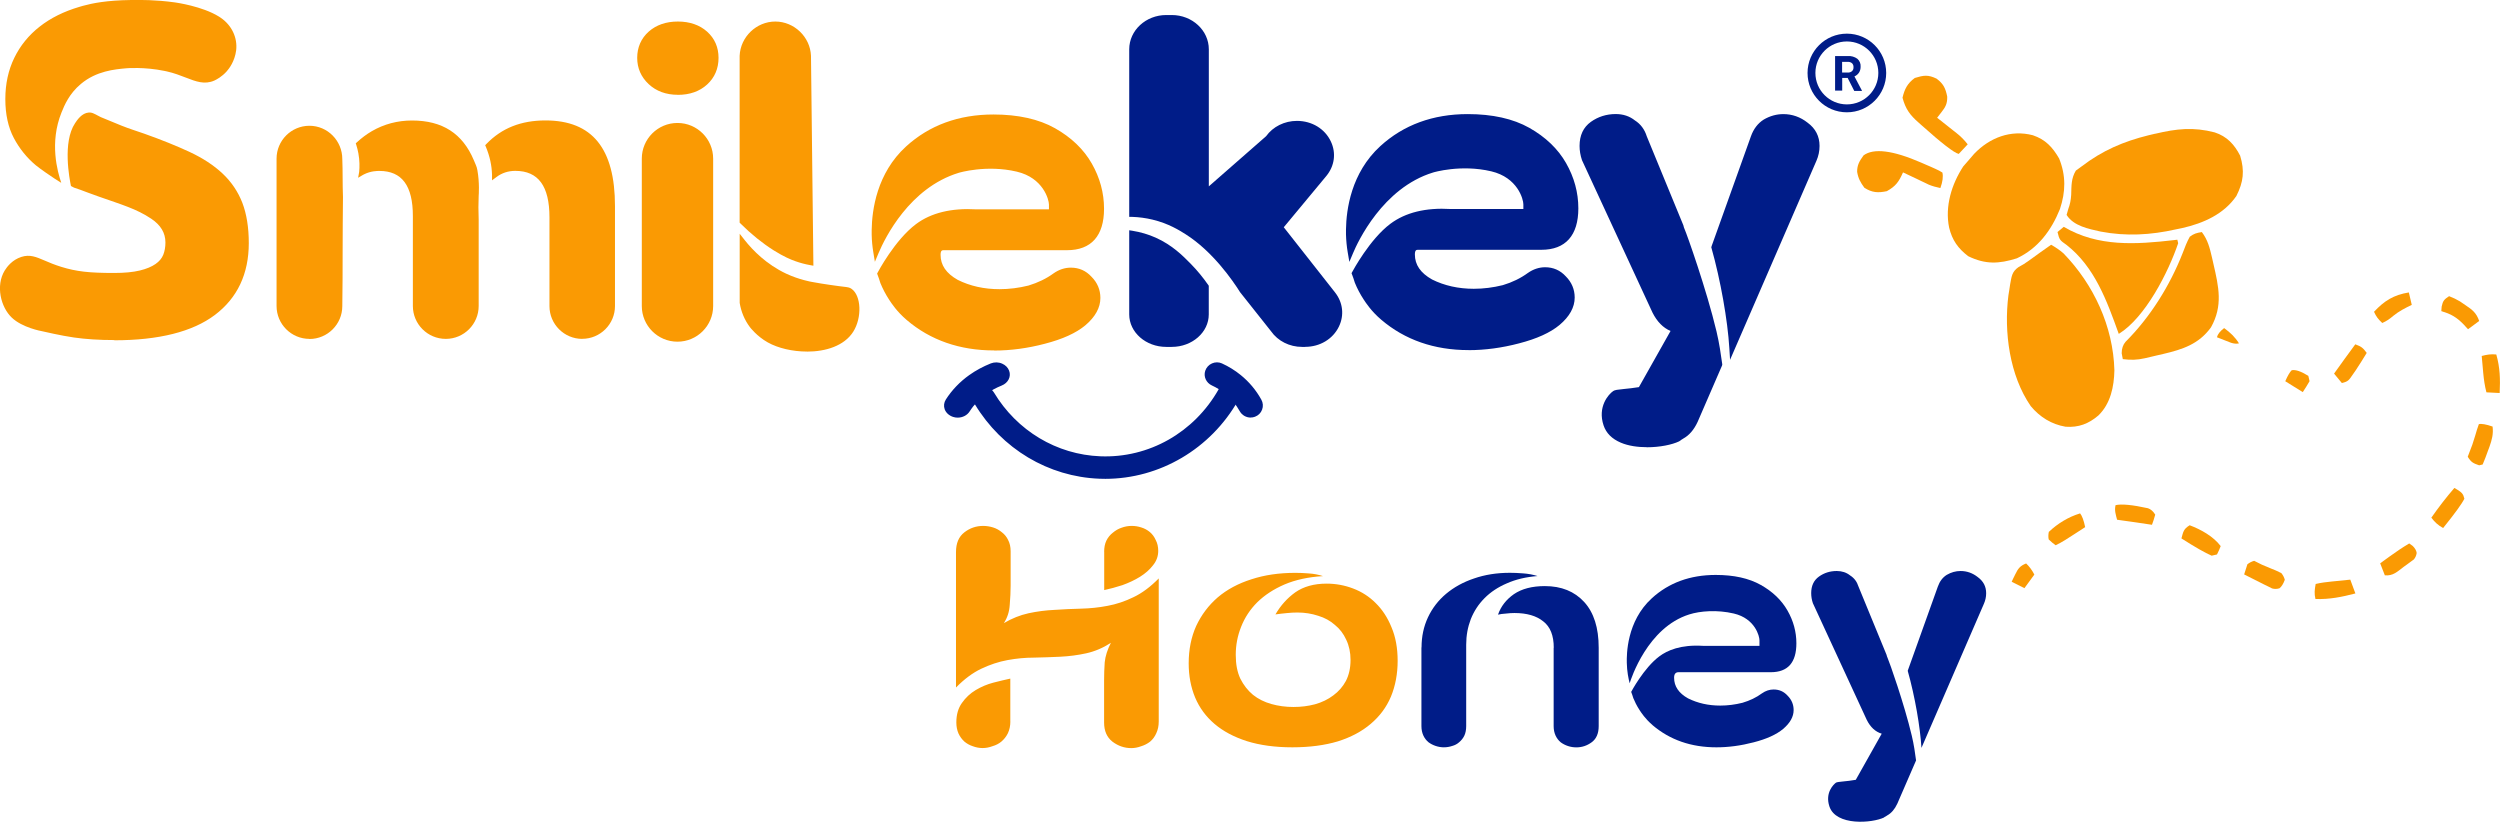 <svg viewBox="0 0 445.66 146.49" xmlns="http://www.w3.org/2000/svg" data-name="Layer 1" id="Layer_1">
  <defs>
    <style>
      .cls-1, .cls-2 {
        fill: #fa9a03;
      }

      .cls-1, .cls-3 {
        fill-rule: evenodd;
      }

      .cls-4, .cls-3 {
        fill: #001c88;
      }
    </style>
  </defs>
  <g>
    <path d="m365.64,43.63c-1.35.93-2.67,1.9-4,2.86q-.86.63-1.82,1.13c-1.21.85-1.22,1.7-1.49,3.1-.05.33-.1.66-.15,1q-.07.46-.15.92c-.83,6.5.2,14.29,3.98,19.76,1.61,1.94,3.71,3.25,6.21,3.67,2.32.17,4.12-.53,5.85-2.01,2.16-2.1,2.79-5.11,2.85-8.05-.21-7.83-3.69-15.29-9.07-20.84-.69-.61-1.41-1.08-2.21-1.54Z" class="cls-2"></path>
    <path d="m384.21,23.83c-.39.09-.79.19-1.19.28-4.49,1.11-8.24,2.72-11.95,5.56q-.5.37-1.02.74c-.84,1.39-.78,2.7-.83,4.3-.06.96-.19,1.66-.52,2.55-.1.35-.2.69-.3,1.05,1.25,1.99,3.91,2.48,6.06,2.97,4.56.87,8.91.62,13.41-.39.38-.08.77-.16,1.16-.24,3.75-.85,7.4-2.46,9.64-5.72,1.26-2.5,1.49-4.47.67-7.17-1.03-2.02-2.36-3.45-4.54-4.16-3.8-.99-6.8-.66-10.59.24Z" class="cls-2"></path>
    <path d="m351.92,27.42c-.38.43-.75.87-1.12,1.3-.27.31-.54.62-.82.94-2.08,3.18-3.3,7.14-2.52,10.92.55,2.24,1.58,3.7,3.4,5.09,3.06,1.49,5.46,1.39,8.67.38,3.77-1.76,6.16-5,7.68-8.78,1.03-3.09,1.09-5.95-.14-9.01-1.18-2.04-2.43-3.38-4.68-4.15-3.92-1.03-7.7.42-10.46,3.3Z" class="cls-2"></path>
    <path d="m392.5,41.37c-.95.16-1.39.27-2.14.83-.52.93-.88,1.89-1.26,2.89-2.27,5.8-5.78,11.44-10.19,15.84q-.69.8-.69,2.05c.07.34.13.69.2,1.04,1.42.18,2.55.16,3.94-.16q.53-.12,1.07-.25t1.1-.26c.36-.08.72-.16,1.09-.25,3.49-.82,6.36-1.76,8.52-4.75,2.16-3.86,1.38-7.21.43-11.33-.08-.35-.16-.7-.24-1.06-.4-1.71-.74-3.17-1.82-4.59Z" class="cls-2"></path>
    <path d="m367.9,40.43c-.37.31-.74.61-1.12.93.33,1.42.46,1.49,1.58,2.28,5.07,3.94,7.24,10.05,9.34,15.88,4.74-2.91,8.84-11,10.59-16.16-.05-.21-.1-.42-.15-.63-.19.02-.38.04-.57.07-6.8.78-13.54,1.25-19.67-2.36Z" class="cls-2"></path>
    <path d="m341.34,13.9c-1.3.94-1.83,1.97-2.19,3.52.53,1.99,1.31,3.07,2.84,4.41.19.17.37.34.57.51q5.36,4.8,6.61,5.1c.53-.56,1.06-1.13,1.6-1.71-.61-.78-1.23-1.41-2.01-2.02-.2-.16-.4-.32-.61-.48-.21-.16-.42-.33-.63-.5-.21-.17-.42-.34-.64-.51-.52-.41-1.04-.82-1.56-1.23.25-.32.49-.63.75-.96.74-.94,1.08-1.56,1.05-2.8-.3-1.49-.66-2.28-1.9-3.21-1.52-.73-2.27-.61-3.89-.12Z" class="cls-2"></path>
    <path d="m332.2,27.71c-.71.98-1.15,1.69-1.14,2.92.2,1.18.58,1.87,1.29,2.84,1.37.88,2.43.94,4,.61,1.6-.88,2.17-1.71,2.89-3.35.36.17.72.35,1.1.52.48.23.96.45,1.44.68.24.11.48.23.72.35.23.11.46.22.7.33q.32.15.64.31c.68.28,1.34.45,2.06.6q.61-1.69.36-2.76-.54-.35-1.27-.67c-.26-.12-.53-.24-.8-.36-.29-.12-.57-.25-.86-.37-.29-.13-.57-.25-.87-.38q-7.55-3.28-10.26-1.28Z" class="cls-2"></path>
    <path d="m437.53,86.98c-1.47,1.7-2.82,3.46-4.11,5.3.62.82,1.2,1.35,2.1,1.85q3.17-3.94,3.79-5.23c-.2-.87-.48-1.11-1.23-1.59q-.28-.16-.56-.33Z" class="cls-2"></path>
    <path d="m441.89,75.61c-.25.68-.46,1.38-.66,2.08q-.45,1.57-1.07,3.07-.12.33-.25.66c.61,1,.95,1.15,2.03,1.53.21-.05.42-.1.63-.15.35-.82.66-1.62.95-2.46.08-.23.17-.46.26-.69.44-1.25.72-2.26.56-3.61q-1.73-.6-2.44-.43Z" class="cls-2"></path>
    <path d="m401.82,99.98q-.61.16-1.19.61c-.21.6-.4,1.2-.58,1.81.91.47,1.83.93,2.74,1.38.26.13.52.27.79.4.25.12.5.25.76.37.23.12.46.23.7.35q.65.18,1.31-.03.54-.41.95-1.51-.15-.61-.61-1.19-.92-.48-2.03-.9-1.46-.56-2.83-1.3Z" class="cls-2"></path>
    <path d="m436.58,52.8c-.87.57-1.1.82-1.32,1.85-.02.27-.04.53-.06.81.38.13.76.26,1.16.4,1.54.62,2.52,1.6,3.6,2.83.66-.48,1.32-.97,1.99-1.47-.49-1.43-1.21-2-2.46-2.83-.31-.21-.63-.43-.95-.65q-.87-.53-1.97-.95Z" class="cls-2"></path>
    <path d="m390.33,93.64c-1.09.67-1.13,1.14-1.46,2.34q3.63,2.32,5.39,3.08c.31-.07.63-.15.95-.22q.39-.76.66-1.49c-1.32-1.74-3.52-2.96-5.54-3.72Z" class="cls-2"></path>
    <path d="m377.13,90.04c-.23.96.03,1.67.27,2.61.3.04.61.08.92.13.4.06.8.11,1.22.17.4.05.79.11,1.2.17.96.14,1.92.28,2.88.43q.32-.85.58-1.81-.54-.88-1.29-1.14-4.2-.92-5.78-.55Z" class="cls-2"></path>
    <path d="m370.8,91.52c-2.09.64-3.99,1.8-5.57,3.3q-.15.71-.02,1.34.62.61,1.24,1.04c1.16-.55,2.22-1.26,3.3-1.96.19-.12.38-.24.57-.37.46-.3.92-.6,1.39-.9q-.38-1.83-.91-2.46Z" class="cls-2"></path>
    <path d="m412.8,104.1c-.18,1.01-.28,1.67-.04,2.68,2.5.09,4.7-.36,7.12-.99-.3-.81-.6-1.62-.91-2.46-.85.09-1.7.17-2.55.26-.24.03-.48.05-.73.07-.98.1-1.93.21-2.89.44Z" class="cls-2"></path>
    <path d="m429.49,96.87c-1.24.74-2.41,1.53-3.58,2.38q-.45.33-.92.67c-.23.17-.46.33-.69.5.27.71.55,1.42.83,2.14,1.47.14,2.24-.67,3.36-1.51.21-.15.42-.3.64-.46.2-.15.4-.3.61-.45q.28-.2.56-.41.4-.47.51-1.15-.09-.65-.71-1.26c-.21-.14-.41-.29-.62-.44Z" class="cls-2"></path>
    <path d="m419.87,61.37c-1.28,1.73-2.54,3.48-3.79,5.23.46.55.92,1.11,1.39,1.68,1.16-.27,1.27-.54,1.93-1.49.17-.25.35-.5.53-.76.68-1.03,1.33-2.06,1.97-3.12-.67-.9-.92-1.12-2.03-1.53Z" class="cls-2"></path>
    <path d="m429.41,52.13c-2.7.45-4.34,1.46-6.21,3.45.41.89.72,1.29,1.47,2,.77-.34,1.31-.71,1.96-1.27,1.05-.85,2.08-1.37,3.3-1.96-.17-.73-.34-1.46-.52-2.22Z" class="cls-2"></path>
    <path d="m442.4,63.46c.07.78.14,1.57.21,2.35.02.22.04.44.06.67.11,1.18.27,2.32.57,3.46.78.04,1.56.08,2.36.12.12-2.42.07-4.53-.6-6.87-1-.09-1.65.02-2.61.27Z" class="cls-2"></path>
    <path d="m408.53,66q-.5.47-1.15,1.96c1.03.64,2.06,1.28,3.12,1.94q.62-.92,1.21-1.95c-.07-.31-.15-.63-.22-.95q-1.94-1.21-2.97-1Z" class="cls-2"></path>
    <path d="m361.19,100.44c-1.1.44-1.45.92-1.96,1.98-.12.24-.24.48-.36.73-.09.18-.17.37-.26.56.75.38,1.5.75,2.27,1.14.58-.8,1.17-1.6,1.77-2.42q-.61-1.19-1.47-1.99Z" class="cls-2"></path>
    <path d="m396.49,58.48q-1.1.84-1.29,1.64c.54.21,1.07.42,1.61.63q.45.17.9.35.78.26,1.42.11c-.73-1.16-1.53-1.91-2.64-2.72Z" class="cls-2"></path>
    <path d="m198.04,114.59c-1.43.92-2.9,1.54-4.4,1.87s-3.04.53-4.62.61c-1.54.07-3.1.13-4.68.16-1.58,0-3.15.15-4.73.44-1.58.29-3.14.81-4.68,1.54-1.54.73-3.04,1.85-4.51,3.35v-24.14c0-1.58.49-2.75,1.49-3.52.99-.77,2.11-1.15,3.35-1.15.59,0,1.17.09,1.76.27.59.18,1.12.48,1.6.88.48.37.84.82,1.1,1.38.29.55.44,1.21.44,1.98v6.16c0,1.06-.06,2.2-.16,3.41-.07,1.21-.42,2.29-1.05,3.25,1.43-.84,2.9-1.43,4.4-1.76,1.54-.33,3.08-.53,4.62-.6,1.58-.11,3.15-.18,4.73-.22,1.61-.04,3.19-.2,4.73-.5,1.58-.29,3.12-.81,4.62-1.54,1.54-.73,3.04-1.85,4.51-3.35v25.52c0,.77-.15,1.47-.44,2.09-.26.59-.62,1.08-1.1,1.49-.48.37-1.01.64-1.6.82-.59.22-1.17.33-1.76.33-1.21,0-2.33-.38-3.35-1.15-.99-.77-1.49-1.91-1.49-3.41v-7.54c0-1.06.04-2.13.11-3.19.11-1.1.48-2.26,1.1-3.47Zm-1.21-16.22c0-.77.13-1.43.39-1.98.29-.59.68-1.06,1.16-1.43.48-.4.99-.7,1.54-.88.59-.22,1.19-.33,1.82-.33.59,0,1.15.09,1.7.27.59.18,1.1.46,1.54.83.44.37.79.84,1.05,1.43.29.55.44,1.19.44,1.92,0,.95-.31,1.82-.94,2.58-.59.77-1.36,1.45-2.31,2.04-.95.59-2,1.08-3.14,1.49-1.14.37-2.22.66-3.24.88v-6.82Zm-16.72,30.25c0,.77-.15,1.47-.44,2.09-.29.59-.68,1.08-1.16,1.49-.44.37-.97.64-1.59.82-.59.22-1.17.33-1.76.33s-1.17-.11-1.76-.33c-.55-.18-1.05-.46-1.48-.82-.44-.4-.79-.88-1.05-1.43-.26-.59-.39-1.25-.39-1.98,0-1.39.33-2.55.99-3.47.66-.95,1.48-1.72,2.47-2.31.99-.59,2.03-1.03,3.14-1.32,1.14-.29,2.14-.53,3.02-.72v7.64Zm47.26-19.1c.93-1.6,2.11-2.91,3.55-3.94,1.47-1.02,3.33-1.54,5.57-1.54,1.63,0,3.2.29,4.7.86,1.54.58,2.88,1.44,4.03,2.59,1.18,1.15,2.13,2.59,2.83,4.32.74,1.73,1.1,3.73,1.1,6s-.4,4.46-1.2,6.38c-.8,1.89-2,3.5-3.6,4.85-1.57,1.34-3.52,2.38-5.86,3.12-2.34.7-5.04,1.06-8.11,1.06s-5.78-.37-8.11-1.1c-2.3-.74-4.22-1.76-5.76-3.07-1.54-1.31-2.69-2.88-3.46-4.7-.77-1.86-1.15-3.89-1.15-6.1,0-2.46.45-4.69,1.34-6.67.93-1.98,2.21-3.68,3.84-5.09,1.66-1.41,3.66-2.48,6-3.22,2.34-.77,4.94-1.15,7.82-1.15.74,0,1.54.03,2.4.1.9.06,1.74.22,2.54.48-2.62.16-4.91.66-6.86,1.49-1.92.83-3.54,1.89-4.85,3.17-1.28,1.28-2.24,2.74-2.88,4.37-.64,1.6-.96,3.26-.96,4.99s.27,3.09.82,4.27c.58,1.15,1.33,2.11,2.26,2.88.93.74,2.02,1.28,3.26,1.63s2.56.53,3.94.53,2.62-.16,3.84-.48c1.25-.35,2.34-.88,3.26-1.58.96-.7,1.71-1.57,2.26-2.59.54-1.06.82-2.3.82-3.74,0-1.34-.26-2.54-.77-3.6-.48-1.06-1.15-1.94-2.02-2.64-.83-.74-1.82-1.28-2.98-1.63-1.15-.38-2.38-.58-3.7-.58-.58,0-1.2.03-1.87.1-.67.06-1.36.14-2.06.24Z" class="cls-2"></path>
    <path d="m276.98,115.47c0-2.18-.62-3.74-1.87-4.7-1.22-.99-2.93-1.49-5.14-1.49-.45,0-.96.03-1.54.1-.54.03-1.01.1-1.39.19.51-1.47,1.46-2.69,2.83-3.65,1.41-.96,3.25-1.44,5.52-1.44,2.94,0,5.28.94,7.01,2.83,1.73,1.89,2.59,4.61,2.59,8.16v13.97c0,1.31-.42,2.27-1.25,2.88-.83.61-1.74.91-2.74.91-.51,0-1.01-.08-1.49-.24-.48-.16-.91-.38-1.3-.67-.38-.32-.69-.72-.91-1.2-.22-.48-.34-1.04-.34-1.68v-13.97Zm-23.57-.05c0-1.95.38-3.74,1.15-5.38.77-1.63,1.84-3.02,3.22-4.18,1.41-1.18,3.07-2.1,4.99-2.74,1.92-.67,4.05-1.01,6.38-1.01.67,0,1.46.03,2.35.1.9.06,1.76.22,2.59.48-2.05.16-3.87.59-5.47,1.3-1.57.67-2.9,1.55-3.98,2.64s-1.87,2.3-2.45,3.74c-.54,1.41-.82,2.93-.82,4.56v14.5c0,.67-.11,1.25-.34,1.73-.22.45-.53.83-.91,1.15-.35.32-.77.54-1.25.67-.48.16-.98.24-1.49.24-.48,0-.96-.08-1.44-.24-.48-.16-.91-.38-1.3-.67-.38-.32-.69-.72-.91-1.2s-.34-1.04-.34-1.68v-14.02Z" class="cls-4"></path>
    <path d="m322.87,105.75c0-1.32.46-2.31,1.39-2.97.92-.66,1.98-.99,3.17-.99.92,0,1.72.26,2.38.79.73.46,1.22,1.12,1.49,1.98l5.01,12.19c.03.17.09.34.17.51.32.7,2.96,8.15,4.32,13.88.39,1.62.6,3.19.76,4.38,0,.01,0,.03,0,.05l-3.34,7.7c-.46.99-1.06,1.68-1.78,2.08-.18.13-.37.24-.56.33v.04c-2.14,1.03-8.59,1.55-9.76-1.95-.83-2.48.78-3.98,1.17-4.25.15-.1.64-.15,1.32-.22h0c.62-.06,1.4-.14,2.21-.29l4.62-8.22c-1.12-.33-2.01-1.15-2.67-2.47l-9.6-20.79c-.2-.59-.3-1.19-.3-1.78Zm19.65,27.59l11.14-25.71c.26-.59.4-1.22.4-1.88,0-1.19-.49-2.14-1.49-2.87-.92-.73-1.95-1.09-3.07-1.09-.86,0-1.68.23-2.47.69-.73.46-1.25,1.15-1.58,2.08l-5.35,14.95s-.02.05-.02.08c1.3,4.6,2.22,10.05,2.45,13.75Z" class="cls-3"></path>
    <path d="m120.85,16.4c-1.98,0-3.6-.59-4.86-1.76-1.26-1.17-1.89-2.62-1.89-4.32s.63-3.19,1.89-4.3,2.88-1.67,4.86-1.67,3.63.56,4.88,1.67c1.25,1.11,1.87,2.55,1.87,4.3s-.62,3.24-1.87,4.38c-1.25,1.14-2.88,1.71-4.88,1.71Zm-.07,44.01h0c-3.24,0-5.86-2.63-5.86-5.86v-26.27c0-3.24,2.63-5.86,5.86-5.86h0c3.24,0,5.86,2.63,5.86,5.86v26.27c0,3.24-2.63,5.86-5.86,5.86Z" class="cls-2"></path>
    <path d="m120.77,60.91c-3.51,0-6.36-2.85-6.36-6.36v-26.27c0-3.51,2.85-6.36,6.36-6.36s6.36,2.85,6.36,6.36v26.27c0,3.51-2.85,6.36-6.36,6.36Zm0-38c-2.96,0-5.36,2.41-5.36,5.36v26.27c0,2.96,2.41,5.36,5.36,5.36s5.36-2.41,5.36-5.36v-26.27c0-2.96-2.41-5.36-5.36-5.36Zm.07-6.01c-2.1,0-3.85-.64-5.2-1.9-1.36-1.27-2.05-2.85-2.05-4.69s.69-3.47,2.06-4.68c1.35-1.19,3.1-1.79,5.19-1.79s3.87.6,5.21,1.8c1.35,1.21,2.04,2.78,2.04,4.68s-.69,3.52-2.04,4.75c-1.34,1.22-3.09,1.84-5.22,1.84Zm0-12.06c-1.84,0-3.37.52-4.53,1.54-1.16,1.02-1.72,2.31-1.72,3.93s.57,2.87,1.73,3.96c1.18,1.1,2.65,1.63,4.52,1.63s3.4-.53,4.54-1.58c1.15-1.05,1.71-2.36,1.71-4.01s-.56-2.91-1.71-3.93c-1.15-1.02-2.68-1.54-4.55-1.54Z" class="cls-2"></path>
    <g>
      <path d="m197.02,84.86c-.33,0-.67,0-1-.02-8.92-.34-17.14-5.3-21.81-13.04-.45-.74-.18-1.71.58-2.11h0c.69-.36,1.56-.14,1.96.53,4.14,6.9,11.45,11.32,19.38,11.63,8.84.35,17.15-4.42,21.56-12.22.39-.68,1.25-.94,1.95-.59h0c.78.38,1.07,1.35.64,2.1-4.8,8.45-13.69,13.72-23.26,13.72Z" class="cls-4"></path>
      <path d="m197.02,85.36c-.34,0-.68,0-1.02-.02-9.11-.35-17.42-5.32-22.22-13.28-.29-.47-.36-1.05-.22-1.58.15-.54.5-.97,1-1.23.94-.49,2.09-.18,2.62.71,4.1,6.83,11.19,11.08,18.97,11.38,8.65.35,16.74-4.24,21.1-11.96.51-.91,1.66-1.26,2.61-.79.5.25.86.67,1.03,1.21.16.53.1,1.11-.18,1.59-4.89,8.62-13.97,13.97-23.69,13.97Zm-21.52-15.35c-.16,0-.32.04-.47.12-.25.13-.42.35-.5.62-.08.27-.04.55.11.79,4.63,7.67,12.63,12.46,21.4,12.8,9.74.38,18.93-4.85,23.81-13.45.14-.25.17-.53.09-.81-.08-.27-.26-.48-.51-.6-.47-.23-1.04-.06-1.3.39-4.55,8.05-12.99,12.81-22.01,12.47-8.12-.31-15.51-4.75-19.79-11.87-.18-.3-.5-.46-.83-.46Z" class="cls-4"></path>
    </g>
    <g>
      <path d="m170.02,73.84h0c-1.1-.36-1.55-1.46-.99-2.35.86-1.35,2.15-2.87,4.06-4.23,1.14-.81,2.39-1.48,3.72-2.01,1.04-.41,2.26.08,2.61,1.01h0c.3.81-.16,1.65-1.05,2.01-1.01.4-1.95.91-2.81,1.52-1.47,1.05-2.47,2.23-3.13,3.27-.47.74-1.49,1.08-2.41.77Z" class="cls-4"></path>
      <path d="m170.72,74.45c-.28,0-.57-.04-.85-.14h0c-.72-.25-1.24-.74-1.47-1.36-.2-.57-.13-1.2.21-1.73,1.08-1.69,2.49-3.16,4.19-4.37,1.17-.83,2.46-1.52,3.83-2.07.65-.25,1.39-.24,2.03.05.59.26,1.02.7,1.23,1.25.4,1.05-.17,2.19-1.33,2.65-.97.39-1.88.88-2.7,1.47-1.22.87-2.23,1.92-3,3.13-.45.71-1.27,1.12-2.14,1.12Zm6.86-8.84c-.2,0-.4.04-.59.11-1.3.51-2.52,1.17-3.62,1.95-1.6,1.14-2.92,2.51-3.93,4.09-.17.27-.21.57-.11.85.12.34.42.61.83.75l-.15.48.16-.47c.69.23,1.48-.02,1.83-.57.84-1.32,1.94-2.47,3.27-3.41.89-.63,1.87-1.16,2.91-1.58.64-.26.97-.83.77-1.36-.12-.3-.36-.55-.7-.7-.21-.09-.44-.14-.67-.14Z" class="cls-4"></path>
    </g>
    <g>
      <path d="m223.55,73.84c-.8.3-1.7-.04-2.11-.77-.58-1.04-1.45-2.22-2.74-3.27-.75-.61-1.57-1.12-2.45-1.53-.78-.36-1.18-1.2-.91-2h0c.31-.93,1.38-1.43,2.28-1.02,1.17.53,2.26,1.2,3.26,2.01,1.67,1.36,2.8,2.88,3.55,4.23.49.88.1,1.98-.87,2.34h0Z" class="cls-4"></path>
      <path d="m222.95,74.44c-.79,0-1.55-.42-1.95-1.14-.67-1.21-1.55-2.26-2.62-3.13-.71-.58-1.5-1.07-2.35-1.46-1.01-.46-1.52-1.59-1.18-2.61.2-.59.63-1.07,1.21-1.32.56-.25,1.21-.25,1.76,0,1.21.55,2.34,1.25,3.36,2.08,1.49,1.21,2.73,2.68,3.67,4.38.31.55.36,1.2.14,1.78-.21.59-.68,1.05-1.27,1.27h0c-.25.1-.51.14-.77.14Zm-6.01-8.84c-.16,0-.32.03-.48.1-.31.14-.55.4-.66.71-.18.56.09,1.14.65,1.4.92.42,1.78.96,2.56,1.59,1.16.94,2.12,2.09,2.86,3.41.29.52.93.76,1.5.55h.04c.29-.12.53-.37.65-.68.12-.31.09-.65-.08-.95-.88-1.58-2.03-2.95-3.42-4.09-.96-.78-2.02-1.43-3.15-1.94-.15-.07-.31-.1-.47-.1Z" class="cls-4"></path>
    </g>
    <path d="m246.54,56.61c4.15,3.53,9.23,5.3,15.24,5.3,2.91,0,5.87-.4,8.88-1.19,3.09-.79,5.43-1.85,7.02-3.18,1.68-1.41,2.52-2.91,2.52-4.5,0-1.32-.49-2.47-1.46-3.44-.88-.97-1.99-1.46-3.31-1.46-.97,0-1.9.31-2.78.93-1.32.97-2.87,1.72-4.64,2.25-1.77.44-3.53.66-5.3.66-2.83,0-5.39-.57-7.68-1.72-2.21-1.24-3.31-2.87-3.31-4.9,0-.88.35-1.32,1.06-1.32h21.99c4.06,0,6.09-2.3,6.09-6.89,0-2.74-.71-5.34-2.12-7.82s-3.53-4.5-6.36-6.09c-2.83-1.59-6.4-2.38-10.73-2.38-6.09,0-11.17,1.85-15.24,5.56-5.34,4.88-5.93,11.69-5.97,14.5,0,.43,0,.87,0,.87.03,1.28.17,2.35.3,3.13.64-1.53,5.09-11.74,14.58-14.64.92-.28,5.57-1.41,10.62-.21,5.1,1.21,6.11,5.45,6.11,6.37v1.34h-13.48c-5.31-.32-8.47,1.07-10.42,2.53-3.68,2.75-6.68,8.45-6.68,8.45,0,0,.15.41.25.69.06.19.15.45.25.79.32.78.79,1.78,1.5,2.87.38.59,1.34,2.08,3.05,3.53Z" class="cls-3"></path>
    <path d="m261.78,62.41c-6.1,0-11.34-1.82-15.56-5.42h0c-1.75-1.49-2.72-2.98-3.14-3.62-.62-.95-1.14-1.94-1.56-2.97-.11-.37-.2-.63-.26-.81-.1-.28-.25-.68-.25-.68l-.08-.21.11-.2c.13-.24,3.15-5.87,6.82-8.61,2.69-2.01,6.3-2.9,10.75-2.63h12.95v-.84c0-.9-1.02-4.77-5.73-5.88-5.4-1.28-10.31.19-10.36.21-9,2.75-13.46,12.44-14.26,14.35l-.67,1.59-.29-1.7c-.18-1.05-.28-2.13-.31-3.2,0,0,0-.45,0-.89.05-3.5.9-10.09,6.13-14.86,4.14-3.78,9.38-5.7,15.57-5.7,4.4,0,8.09.82,10.98,2.45,2.89,1.63,5.1,3.74,6.55,6.28,1.45,2.54,2.19,5.25,2.19,8.07,0,4.83-2.28,7.39-6.59,7.39h-21.99c-.24,0-.56,0-.56.82,0,1.85,1,3.31,3.06,4.47,2.2,1.1,4.71,1.66,7.44,1.66,1.72,0,3.46-.22,5.18-.65,1.68-.5,3.19-1.24,4.46-2.17.97-.68,2.01-1.02,3.08-1.02,1.46,0,2.7.55,3.68,1.62,1.05,1.05,1.59,2.33,1.59,3.78,0,1.74-.91,3.38-2.7,4.89-1.64,1.37-4.07,2.47-7.22,3.28-3.03.8-6.06,1.21-9,1.21Zm-14.91-6.18c4.04,3.44,9.06,5.18,14.91,5.18,2.86,0,5.8-.4,8.75-1.18,3.01-.77,5.31-1.81,6.83-3.08,1.55-1.31,2.34-2.69,2.34-4.12,0-1.2-.43-2.21-1.31-3.09-.81-.89-1.77-1.31-2.96-1.31-.88,0-1.69.27-2.5.84-1.35.99-2.97,1.78-4.78,2.32-1.82.46-3.65.68-5.44.68-2.89,0-5.55-.6-7.91-1.78-2.39-1.34-3.59-3.13-3.59-5.35,0-1.65,1.09-1.82,1.56-1.82h21.99c3.76,0,5.59-2.09,5.59-6.39,0-2.64-.69-5.18-2.05-7.57-1.36-2.38-3.44-4.37-6.17-5.91-2.74-1.54-6.26-2.32-10.49-2.32-5.94,0-10.95,1.83-14.9,5.43-4.95,4.52-5.76,10.8-5.8,14.14,0,.42,0,.85,0,.85.01.44.04.89.07,1.33,1.86-3.78,6.31-10.92,14.15-13.31.21-.06,5.22-1.56,10.89-.22,5.4,1.27,6.5,5.73,6.5,6.86v1.84h-13.98c-4.23-.25-7.62.56-10.12,2.43-3.17,2.37-5.87,7.07-6.43,8.09.05.14.12.33.17.49.07.19.16.47.26.81.38.92.87,1.86,1.44,2.73.4.62,1.32,2.03,2.96,3.42h0Z" class="cls-4"></path>
    <path d="m282.08,26.01c0-1.72.6-3.02,1.81-3.88,1.21-.86,2.59-1.29,4.14-1.29,1.21,0,2.24.34,3.11,1.03.95.6,1.6,1.47,1.94,2.59l6.55,15.92c.04.22.11.44.22.67.41.92,3.87,10.64,5.66,18.13.5,2.12.79,4.17,1,5.72,0,.02,0,.04,0,.06l-4.36,10.06c-.6,1.29-1.38,2.2-2.33,2.72-.24.17-.48.31-.73.43v.05c-2.8,1.35-11.23,2.02-12.76-2.55-1.09-3.24,1.02-5.2,1.53-5.55.2-.13.84-.2,1.73-.29h0c.81-.08,1.83-.18,2.89-.38l6.04-10.73c-1.47-.43-2.63-1.51-3.5-3.23l-12.56-27.15c-.26-.78-.39-1.55-.39-2.33Zm26.7,36.04l14.57-33.58c.35-.78.52-1.59.52-2.46,0-1.55-.65-2.8-1.94-3.75-1.21-.95-2.55-1.42-4.01-1.42-1.12,0-2.2.3-3.24.91-.95.6-1.64,1.51-2.07,2.72l-6.99,19.53s-.02.07-.03.1c1.7,6.01,2.91,13.13,3.2,17.96Z" class="cls-3"></path>
    <path d="m293.59,79.72c-1.63,0-3.3-.23-4.66-.81-1.58-.67-2.61-1.7-3.07-3.08-1.11-3.31.87-5.54,1.72-6.12.29-.2.81-.26,1.94-.37.78-.08,1.69-.17,2.64-.33l5.64-10.01c-1.33-.56-2.41-1.67-3.22-3.28l-12.57-27.17c-.29-.87-.43-1.71-.43-2.54,0-1.89.68-3.33,2.02-4.29,1.29-.92,2.78-1.39,4.43-1.39,1.32,0,2.47.38,3.42,1.14,1,.63,1.73,1.6,2.11,2.83l6.53,15.88c.06.28.12.47.21.66.43.96,3.91,10.77,5.69,18.23.51,2.14.8,4.22,1.01,5.75l.02.14-.04.2-4.36,10.06c-.65,1.4-1.51,2.39-2.55,2.96-.12.09-.27.18-.43.27v.02s-.32.21-.32.21c-1.25.6-3.45,1.05-5.73,1.05Zm-5.55-58.38c-1.44,0-2.74.4-3.85,1.2-1.08.77-1.6,1.91-1.6,3.47,0,.72.12,1.45.36,2.17l12.54,27.1c.8,1.59,1.84,2.57,3.18,2.96l.6.18-6.47,11.48-.23.04c-1.07.2-2.09.3-2.91.38-.67.07-1.38.14-1.54.22,0,0-2.4,1.75-1.32,4.97.37,1.09,1.21,1.92,2.51,2.47,2.83,1.2,7.25.75,9.31-.1l.25-.16c.22-.11.45-.24.66-.39.9-.49,1.61-1.33,2.17-2.52l4.3-9.91c-.22-1.56-.5-3.56-.98-5.59-1.76-7.4-5.2-17.1-5.62-18.04-.12-.26-.2-.52-.25-.78l-6.52-15.83c-.33-1.06-.89-1.81-1.75-2.35-.82-.65-1.74-.96-2.84-.96Zm20.37,42.83l-.13-2.09c-.3-5.01-1.58-12.19-3.18-17.86l-.04-.14.08-.26,6.99-19.53c.47-1.31,1.23-2.31,2.27-2.97,1.13-.66,2.3-.98,3.51-.98,1.57,0,3.03.51,4.32,1.53,1.41,1.03,2.13,2.43,2.13,4.14,0,.93-.19,1.82-.56,2.66l-15.4,35.49Zm-2.3-20.07c1.4,4.99,2.54,11.1,3.02,15.92l13.77-31.74c.32-.71.48-1.47.48-2.26,0-1.4-.57-2.49-1.74-3.35-1.13-.88-2.37-1.33-3.72-1.33-1.03,0-2.03.28-2.99.84-.84.54-1.46,1.34-1.85,2.45l-6.97,19.47Z" class="cls-4"></path>
    <path d="m294.58,129.26c3.1,2.64,6.9,3.96,11.39,3.96,2.18,0,4.39-.3,6.64-.89,2.31-.59,4.06-1.39,5.25-2.38,1.25-1.06,1.88-2.18,1.88-3.37,0-.99-.36-1.85-1.09-2.58-.66-.73-1.49-1.09-2.48-1.09-.73,0-1.42.23-2.08.69-.99.73-2.15,1.29-3.47,1.68-1.32.33-2.64.5-3.96.5-2.11,0-4.03-.43-5.75-1.29-1.65-.92-2.48-2.15-2.48-3.67,0-.66.26-.99.79-.99h16.45c3.04,0,4.56-1.72,4.56-5.15,0-2.05-.53-4-1.59-5.85-1.06-1.85-2.64-3.37-4.76-4.56s-4.79-1.78-8.03-1.78c-4.56,0-8.36,1.39-11.39,4.16-4.51,4.11-4.49,10.08-4.46,11.49.03,1.55.29,2.81.51,3.66.24-.77,3.17-9.93,10.62-12.27,1.96-.62,4.97-.86,7.95-.16,3.82.9,4.57,4.08,4.57,4.76v1h-10.08c-3.97-.24-6.34.8-7.79,1.89-2.75,2.06-5,6.32-5,6.32h0s.11.3.19.52c.05.14.12.34.19.59.24.58.59,1.33,1.12,2.14.29.44,1,1.55,2.28,2.64Z" class="cls-3"></path>
    <g>
      <path d="m211.9,47.35c-1.45-1.48-3.25-3.27-6.06-4.53-1.64-.73-3.09-1.05-4.03-1.2v14.42c0,2.92,2.73,5.29,6.1,5.29h.99c3.37,0,6.1-2.37,6.1-5.29v-4.95c-1.16-1.67-2.27-2.91-3.09-3.74Z" class="cls-4"></path>
      <path d="m208.89,61.84h-.99c-3.64,0-6.6-2.6-6.6-5.79v-15l.58.09c1.43.23,2.83.64,4.15,1.23,2.96,1.33,4.84,3.24,6.21,4.63h0c1.14,1.16,2.2,2.44,3.15,3.81l.09.13v5.11c0,3.19-2.96,5.79-6.6,5.79Zm-6.58-19.61v13.82c0,2.64,2.51,4.79,5.6,4.79h.99c3.09,0,5.6-2.15,5.6-4.79v-4.8c-.89-1.27-1.88-2.47-2.95-3.55-1.32-1.34-3.12-3.17-5.91-4.42-1.06-.48-2.18-.83-3.32-1.06Z" class="cls-4"></path>
    </g>
    <g>
      <path d="m237.6,52.44l-9.39-11.94,7.84-9.44c3.06-3.69.2-9.01-4.85-9.01-2.07,0-4,.97-5.12,2.57-3.7,3.23-7.39,6.47-11.09,9.7V8.79c0-3.1-2.73-5.61-6.1-5.61h-.99c-3.37,0-6.1,2.51-6.1,5.61v29.37c.92.03,2.24.13,3.77.5,2.94.71,4.94,1.98,6.03,2.66,5.23,3.3,8.9,8.93,9.86,10.46,1.84,2.33,3.69,4.65,5.53,6.98,1.12,1.6,3.05,2.57,5.13,2.57h.55c4.98,0,7.86-5.19,4.94-8.89Z" class="cls-4"></path>
      <path d="m232.67,61.84h-.55c-2.25,0-4.31-1.04-5.54-2.79l-5.51-6.95c-1.34-2.13-4.91-7.3-9.73-10.35-1.06-.67-3.02-1.91-5.89-2.6-1.2-.29-2.43-.45-3.66-.49h-.49V8.79c0-3.37,2.96-6.11,6.6-6.11h.99c3.64,0,6.6,2.74,6.6,6.11v24.43l10.21-8.94c1.23-1.71,3.28-2.73,5.5-2.73,2.67,0,4.99,1.41,6.05,3.68.97,2.06.66,4.36-.82,6.15l-7.58,9.13,9.14,11.62c1.41,1.79,1.67,4.07.69,6.09-1.08,2.23-3.39,3.61-6.02,3.61Zm-30.36-24.16c1.14.06,2.28.23,3.39.5,3.02.73,5.08,2.03,6.18,2.73,5,3.16,8.67,8.48,10.01,10.62l5.5,6.93c1.05,1.5,2.81,2.38,4.73,2.38h.55c2.25,0,4.21-1.17,5.12-3.05.81-1.67.59-3.55-.57-5.04l-9.64-12.25,8.09-9.76c1.23-1.48,1.49-3.38.69-5.09-.9-1.91-2.87-3.1-5.15-3.1-1.92,0-3.68.88-4.71,2.36l-.08.09-11.92,10.43V8.79c0-2.82-2.51-5.11-5.6-5.11h-.99c-3.09,0-5.6,2.29-5.6,5.11v28.89Z" class="cls-4"></path>
    </g>
    <path d="m161.97,56.67c4.15,3.53,9.23,5.3,15.24,5.3,2.91,0,5.87-.4,8.88-1.19,3.09-.79,5.43-1.85,7.02-3.18,1.68-1.41,2.52-2.91,2.52-4.5,0-1.32-.49-2.47-1.46-3.44-.88-.97-1.99-1.46-3.31-1.46-.97,0-1.9.31-2.78.93-1.32.97-2.87,1.72-4.64,2.25-1.77.44-3.53.66-5.3.66-2.83,0-5.39-.57-7.68-1.72-2.21-1.24-3.31-2.87-3.31-4.9,0-.88.35-1.32,1.06-1.32h21.99c4.06,0,6.09-2.3,6.09-6.89,0-2.74-.71-5.34-2.12-7.82s-3.53-4.5-6.36-6.09-6.4-2.38-10.73-2.38c-6.09,0-11.17,1.85-15.24,5.56-5.34,4.88-5.93,11.69-5.97,14.5,0,.43,0,.87,0,.87.03,1.25.16,2.29.28,3.05.66-1.55,5.12-11.67,14.59-14.56.93-.28,5.57-1.41,10.62-.21,5.1,1.21,6.11,5.45,6.11,6.37v1.34h-13.48c-5.31-.32-8.47,1.07-10.42,2.53-3.68,2.75-6.68,8.45-6.68,8.45,0,0,.15.41.25.69.06.19.15.45.25.79.32.78.79,1.78,1.5,2.87.38.59,1.34,2.08,3.05,3.53Z" class="cls-1"></path>
    <path d="m177.2,62.47c-6.1,0-11.34-1.82-15.56-5.42h0c-1.75-1.49-2.72-2.98-3.14-3.62-.62-.95-1.14-1.95-1.56-2.97-.11-.37-.2-.63-.26-.81-.1-.28-.25-.68-.25-.68l-.07-.2.1-.19c.03-.06,3.05-5.8,6.83-8.63,2.69-2.01,6.31-2.89,10.75-2.63h12.95v-.84c0-.9-1.02-4.77-5.73-5.88-5.4-1.28-10.31.19-10.36.21-8.76,2.67-13.14,11.6-14.27,14.27l-.67,1.59-.28-1.7c-.17-1.02-.27-2.07-.29-3.11,0-.02,0-.46,0-.89.05-3.5.9-10.09,6.13-14.86,4.14-3.78,9.38-5.7,15.57-5.7,4.39,0,8.09.82,10.98,2.45,2.89,1.63,5.1,3.74,6.55,6.28,1.45,2.54,2.19,5.25,2.19,8.07,0,4.83-2.28,7.39-6.59,7.39h-21.99c-.24,0-.56,0-.56.82,0,1.85,1,3.31,3.06,4.47,2.2,1.1,4.71,1.66,7.44,1.66,1.72,0,3.46-.22,5.18-.65,1.68-.51,3.19-1.24,4.46-2.17.97-.68,2.01-1.02,3.08-1.02,1.47,0,2.7.55,3.68,1.62,1.05,1.05,1.59,2.33,1.59,3.78,0,1.74-.91,3.38-2.69,4.89-1.64,1.37-4.07,2.47-7.22,3.28-3.03.8-6.06,1.21-9,1.21Zm-14.91-6.18c4.04,3.44,9.06,5.18,14.91,5.18,2.86,0,5.8-.4,8.75-1.18,3.01-.77,5.3-1.81,6.83-3.08,1.55-1.31,2.34-2.69,2.34-4.12,0-1.2-.43-2.21-1.31-3.09-.81-.89-1.77-1.31-2.96-1.31-.86,0-1.7.28-2.5.84-1.35.99-2.97,1.78-4.78,2.32-1.82.46-3.64.68-5.44.68-2.89,0-5.55-.6-7.91-1.77-2.39-1.34-3.59-3.13-3.59-5.35,0-1.65,1.09-1.82,1.56-1.82h21.99c3.76,0,5.59-2.09,5.59-6.39,0-2.64-.69-5.18-2.05-7.57-1.36-2.38-3.44-4.37-6.17-5.91-2.74-1.54-6.27-2.32-10.49-2.32-5.94,0-10.95,1.83-14.9,5.43-4.95,4.52-5.76,10.8-5.8,14.14,0,.41,0,.83,0,.85.01.42.03.84.07,1.26,1.87-3.76,6.34-10.85,14.16-13.24.21-.07,5.22-1.56,10.89-.22,5.4,1.27,6.5,5.73,6.5,6.86v1.84h-13.98c-4.23-.25-7.62.56-10.12,2.43-3.17,2.37-5.88,7.08-6.43,8.09.05.14.12.33.17.49.07.19.16.47.26.81.38.92.87,1.86,1.44,2.74.4.62,1.32,2.03,2.96,3.42h0Z" class="cls-2"></path>
    <g>
      <path d="m138.21,44.22c1.73,1.09,2.93,1.58,3.72,1.86,1.03.36,1.92.57,2.58.68-.14-12.27-.28-24.54-.42-36.81-.13-3.12-2.74-5.62-5.86-5.62s-5.73,2.5-5.86,5.62v29.53c1.49,1.49,3.47,3.23,5.85,4.73Z" class="cls-2"></path>
      <path d="m145.01,47.37l-.6-.11c-.9-.16-1.79-.4-2.65-.71-.77-.27-2-.77-3.82-1.91-2.04-1.29-4.04-2.9-5.94-4.8l-.15-.15V9.96c.14-3.39,3-6.12,6.36-6.12s6.22,2.74,6.36,6.1l.43,37.43Zm-12.15-8.08c1.8,1.78,3.69,3.3,5.62,4.51h0c1.73,1.09,2.89,1.55,3.62,1.81.62.22,1.26.4,1.9.54l-.41-36.19c-.12-2.82-2.52-5.13-5.36-5.13s-5.25,2.31-5.36,5.14v29.31Z" class="cls-2"></path>
    </g>
    <g>
      <path d="m151.51,51.9c-.33-.23-.53-.21-2.15-.41,0,0-2.52-.31-4.75-.74,0,0-2.28-.38-4.69-1.51-3.36-1.58-5.86-3.96-7.57-6.13v10.81c.14.86.51,2.48,1.72,4.08,0,0,1.16,1.55,3.05,2.6,3.99,2.23,11.84,2.49,14.54-1.73,1.46-2.29,1.37-5.92-.15-6.98Z" class="cls-2"></path>
      <path d="m143.85,62.67c-2.58,0-5.16-.61-6.98-1.63-1.95-1.09-3.15-2.67-3.2-2.74-.94-1.25-1.56-2.74-1.81-4.3v-12.33s.89,1.13.89,1.13c1.43,1.81,3.87,4.32,7.39,5.98,2.32,1.09,4.54,1.47,4.56,1.47,2.2.42,4.71.73,4.73.74l.8.1c.95.11,1.2.14,1.57.4h0c1.74,1.21,1.89,5.15.29,7.66-1.6,2.51-4.91,3.53-8.23,3.53Zm-11-18.19v9.44c.22,1.33.78,2.66,1.62,3.78.01.01,1.13,1.48,2.89,2.47,3.82,2.14,11.33,2.42,13.88-1.57,1.41-2.2,1.18-5.47-.02-6.3-.15-.1-.23-.12-1.11-.22l-.81-.1s-2.56-.32-4.78-.74c-.03-.03-2.38-.41-4.81-1.55-3.04-1.44-5.32-3.47-6.86-5.2Z" class="cls-2"></path>
    </g>
    <g>
      <g>
        <path d="m60.64,35.12h0c-.09-2.08-.03-4.19-.12-6.27h0c.09,2.08.03,4.19.12,6.27-.09-2.25-.03-4.52-.12-6.77,0-3.03-2.41-5.44-5.36-5.44s-5.36,2.41-5.36,5.36v26.27c0,2.96,2.41,5.36,5.36,5.36s5.36-2.41,5.36-5.36c.09-6.49.03-12.94.12-19.43Z" class="cls-2"></path>
        <path d="m55.16,60.41c-3.23,0-5.86-2.63-5.86-5.86v-26.27c0-3.23,2.63-5.86,5.86-5.86s5.86,2.66,5.86,5.94c.05,1.11.05,2.25.06,3.38,0,1.12.02,2.25.06,3.37v.03c-.04,3.24-.05,6.47-.06,9.71,0,3.24-.01,6.48-.06,9.72,0,3.23-2.63,5.86-5.86,5.86Zm0-37c-2.68,0-4.86,2.18-4.86,4.86v26.27c0,2.68,2.18,4.86,4.86,4.86s4.86-2.18,4.86-4.86c.05-3.25.05-6.48.06-9.72,0-3.23.01-6.47.06-9.71-.05-1.04-.05-2.09-.06-3.14,0-1.04-.02-2.08-.06-3.12h.02c0-.17-.01-.33-.02-.5,0-2.74-2.18-4.96-4.86-4.96Z" class="cls-2"></path>
      </g>
      <g>
        <path d="m109.13,36.77c0-9.95-3.89-14.79-11.89-14.79-4.2,0-7.55,1.33-10.16,4.02.61,1.46,1.09,3.22,1.12,5.16,1.05-.79,2.27-1.2,3.66-1.2,4.37,0,6.59,2.95,6.59,8.78v15.83c0,2.94,2.4,5.34,5.34,5.34s5.34-2.39,5.34-5.34v-17.8Z" class="cls-2"></path>
        <path d="m103.79,60.41c-3.22,0-5.84-2.62-5.84-5.84v-15.83c0-5.57-1.99-8.28-6.09-8.28-1.26,0-2.39.37-3.36,1.1l-.79.59v-.99c-.04-1.64-.4-3.31-1.09-4.97l-.13-.3.23-.24c2.72-2.81,6.16-4.18,10.52-4.18,8.34,0,12.39,5,12.39,15.29v17.8c0,3.22-2.62,5.84-5.84,5.84Zm-11.93-30.95c3.23,0,7.09,1.61,7.09,9.28v15.83c0,2.67,2.18,4.84,4.84,4.84s4.84-2.17,4.84-4.84v-17.8c0-9.62-3.73-14.29-11.39-14.29-3.95,0-7.08,1.19-9.57,3.64.54,1.38.88,2.77.99,4.15.96-.54,2.03-.81,3.2-.81Z" class="cls-2"></path>
      </g>
      <g>
        <path d="m84.83,39.15c-.08-1.83-.05-3.28,0-4.3,0,0,.18-2.22-.22-4.42-.04-.22-.1-.43-.1-.43-.04-.14-.09-.25-.12-.34l-.38-.9c-1.91-4.56-5.37-6.78-10.56-6.78-2.5,0-4.83.62-6.93,1.84-.94.55-1.77,1.18-2.53,1.87.15.46.29.98.39,1.57.23,1.43.11,2.66-.06,3.55.08-.04.19-.11.32-.18,1.29-.66,2.51-.67,2.98-.67,4.3,0,6.47,2.88,6.47,8.55v16.03c0,2.96,2.41,5.36,5.36,5.36s5.36-2.41,5.36-5.36v-15.4Z" class="cls-2"></path>
        <path d="m79.46,60.41c-3.23,0-5.86-2.63-5.86-5.86v-16.03c0-5.42-1.95-8.05-5.97-8.05-.38,0-1.54,0-2.76.62-.12.06-.23.12-.29.16-.25.15-.5.29-.74.44.06-.35.13-.71.19-1.06.08-.89.09-2.01-.14-3.28-.1-.55-.23-1.04-.37-1.49l-.1-.31.24-.22c.83-.76,1.69-1.4,2.61-1.94,2.18-1.27,4.6-1.91,7.18-1.91,5.42,0,9.02,2.32,11.02,7.09l.38.9c.04.09.09.23.14.39,0,.01.07.24.11.48.41,2.24.24,4.46.23,4.55-.06,1.34-.06,2.77,0,4.24v.02s0,15.4,0,15.4c0,3.23-2.63,5.86-5.86,5.86Zm-11.84-30.95c3.18,0,6.97,1.57,6.97,9.05v16.03c0,2.68,2.18,4.86,4.86,4.86s4.86-2.18,4.86-4.86v-15.39c-.06-1.49-.06-2.95,0-4.33,0-.04.17-2.2-.21-4.31-.04-.2-.09-.38-.09-.39-.03-.11-.07-.2-.1-.27l-.38-.9c-1.83-4.36-5.13-6.47-10.1-6.47-2.41,0-4.65.6-6.68,1.78-.78.45-1.5.98-2.21,1.6.13.44.23.88.31,1.33.15.91.17,1.83.08,2.76,1.22-.49,2.29-.49,2.67-.49Z" class="cls-2"></path>
      </g>
    </g>
    <g>
      <g>
        <path d="m42.73,36.29c-.75-1.92-1.88-3.6-3.4-5.03-1.52-1.43-3.43-2.68-5.72-3.75-2.29-1.07-4.99-2.16-8.08-3.26-2.1-.75-2.66-.79-4.08-1.44-1.18-.54-2.41-.99-3.6-1.51-1-.44-1.39-.63-1.88-.49-.32.09-.99.39-1.81,2.68-.59,1.64-.8,3.02-.95,4.17-.16,1.26-.32,2.96-.38,5,1.65.7,3.3,1.34,4.96,1.9,4.47,1.43,7.62,2.76,9.46,4,1.83,1.24,2.75,2.79,2.75,4.66,0,.88-.14,1.68-.43,2.39-.29.71-.8,1.33-1.55,1.85-.75.52-1.73.94-2.97,1.24-1.23.3-2.79.45-4.69.45-4.53,0-6.79-.25-9.59-1.11-3.61-1.12-4.77-2.42-6.82-1.76-1.64.53-2.49,1.87-2.69,2.2-1.54,2.51-.66,6.04,1.17,7.78,1.8,1.71,5.15,2.3,5.15,2.3,0,0,3.42.8,5.63,1.11,2.12.3,4.5.45,7.14.45,7.85,0,13.73-1.47,17.63-4.41,3.9-2.94,5.85-7.08,5.85-12.41,0-2.75-.37-5.08-1.12-7.01Z" class="cls-2"></path>
        <path d="m20.37,60.62c-2.64,0-5.07-.15-7.21-.46-2.21-.31-5.54-1.09-5.68-1.12-.12-.02-3.5-.63-5.38-2.42-1.95-1.85-2.92-5.67-1.26-8.4.42-.68,1.35-1.9,2.96-2.42,1.52-.49,2.63-.01,4.17.65.81.35,1.73.74,2.95,1.12,2.7.83,4.9,1.09,9.44,1.09,1.84,0,3.38-.15,4.57-.44,1.17-.28,2.11-.68,2.8-1.16.66-.46,1.12-1.01,1.37-1.63.26-.65.39-1.39.39-2.2,0-1.71-.83-3.1-2.53-4.24-2.65-1.78-5.35-2.53-9.33-3.94-1.44-.51-2.6-.95-3.32-1.22l-1.11-.38c-.18-.1-.37-.2-.55-.29-.26-1.26-1.53-7.8.72-11.18.37-.57,1.21-1.83,2.45-1.92.65-.05,1.03.26,2.15.82,0,0,1.05.45,3.65,1.5,1.67.67,2.56.9,4.07,1.44,3.11,1.1,5.84,2.21,8.14,3.28,2.33,1.09,4.3,2.38,5.85,3.84,1.57,1.48,2.75,3.23,3.52,5.21h0c.76,1.98,1.15,4.4,1.15,7.19,0,5.47-2.03,9.78-6.05,12.81-3.97,2.99-10,4.51-17.93,4.51Zm-15.33-14.02c-.3,0-.6.05-.92.15-1.3.42-2.07,1.42-2.42,1.99-1.42,2.32-.58,5.57,1.09,7.15,1.66,1.58,4.86,2.16,4.89,2.17.06.01,3.45.8,5.62,1.11,2.09.3,4.47.45,7.07.45,7.71,0,13.54-1.45,17.33-4.31,3.75-2.83,5.65-6.87,5.65-12.01,0-2.67-.36-4.97-1.08-6.83-.71-1.84-1.82-3.47-3.27-4.85-1.48-1.39-3.36-2.62-5.59-3.66-2.27-1.06-4.97-2.15-8.04-3.24-1.8-.64-2.55-.78-4.09-1.45-1.04-.45-2.11-.86-3.16-1.29-1.52-.63-1.88-.79-2.32-.62-.19.07-.77.35-1.47,3.03-.38,1.46-.53,2.63-.62,3.36-.14,1.15-.29,2.7-.39,4.56,1.66.69,3.18,1.27,4.63,1.76,4.49,1.44,7.71,2.8,9.58,4.06,1.97,1.33,2.97,3.04,2.97,5.07,0,.94-.16,1.81-.47,2.58-.32.8-.9,1.5-1.73,2.08-.79.56-1.85,1-3.14,1.31-1.27.31-2.88.47-4.81.47-4.65,0-6.93-.27-9.74-1.13-1.27-.39-2.25-.81-3.05-1.15-1.07-.46-1.79-.77-2.54-.77Z" class="cls-2"></path>
      </g>
      <g>
        <path d="m6.7,29.08c.19.16.5.42.87.68.46.32,1.17.75,2.16,1.1-.18-1.13-1.45-9.79,3.42-14.93,1.67-1.77,3.65-2.74,3.65-2.74,2.55-1.25,4.92-1.3,7.75-1.33,1.66-.02,3.22-.07,5.24.38,3.83.84,5.77,2.75,8.2,1.67.51-.22,1.32-.71,2.04-1.52.21-.24,1.3-1.51,1.55-3.42,0-.02,0-.04,0-.06.25-2.1-.8-4.14-2.54-5.32-.01,0-.04-.03-.09-.06,0,0-.1-.07-.21-.14-2.91-1.8-7.63-2.45-7.63-2.45-3.37-.46-5.98-.44-7.73-.42-4.13.04-6.6.51-8.48,1.01-.27.07-.48.14-.64.18-2.7.8-4.99,1.94-6.88,3.42-1.89,1.48-3.35,3.29-4.39,5.4-1.03,2.12-1.55,4.49-1.55,7.13s.49,4.88,1.46,6.72c.97,1.84,2.24,3.41,3.78,4.7Z" class="cls-2"></path>
        <path d="m10.9,32.58c-.66-.41-1.6-1-2.7-1.78-.62-.44-1.39-.98-1.82-1.34-1.59-1.33-2.91-2.96-3.91-4.85-1.01-1.9-1.52-4.24-1.52-6.95s.54-5.18,1.6-7.35c1.06-2.18,2.58-4.05,4.53-5.57,1.93-1.52,4.3-2.7,7.05-3.51.16-.05.38-.11.65-.19C16.46.58,18.96.06,23.38,0c1.62-.02,4.33-.05,7.81.43.2.03,4.86.68,7.83,2.52l.32.21c1.97,1.34,3.02,3.56,2.76,5.8-.25,1.97-1.26,3.28-1.68,3.75-.88.99-1.84,1.48-2.21,1.65-1.74.77-3.28.17-5.06-.52-.99-.38-2.1-.82-3.45-1.12,0,0-.19-.04-.38-.08-3.64-.75-6.79-.47-6.79-.47-2.09.19-5.34.47-8.12,2.8-2.07,1.73-2.93,3.8-3.44,5.07-2.18,5.39-.73,10.54-.05,12.54ZM24.51,1c-.42,0-.79,0-1.12,0-4.31.05-6.73.56-8.35,1-.26.07-.47.13-.63.18-2.62.77-4.88,1.9-6.71,3.33-1.82,1.43-3.25,3.19-4.25,5.23-.99,2.04-1.5,4.36-1.5,6.91s.47,4.73,1.4,6.48c1.29,2.43,2.94,3.94,3.66,4.55.75.64,1.45,1.1,1.96,1.41-.31-1.64-.68-4.75.38-8.38.47-1.62,1.43-4.9,4.44-7.43,4.29-3.61,9.62-3.08,10.77-2.94,1.88-.1,3.69.03,5.33.39,1.42.31,2.58.76,3.6,1.16,1.7.66,2.93,1.14,4.29.54.31-.14,1.13-.55,1.87-1.4.28-.32,1.21-1.48,1.43-3.16.23-1.92-.66-3.78-2.32-4.9l.19-.48-.28.42-.19-.13c-2.79-1.72-7.39-2.37-7.44-2.38-2.7-.37-4.93-.43-6.54-.43Z" class="cls-2"></path>
      </g>
    </g>
  </g>
  <path d="m329.23,6c-3.87,0-7.01,3.14-7.01,7.01s3.14,7.01,7.01,7.01,7.01-3.14,7.01-7.01-3.14-7.01-7.01-7.01m0,12.61c-3.1,0-5.61-2.51-5.61-5.61s2.51-5.61,5.61-5.61,5.61,2.51,5.61,5.61-2.51,5.61-5.61,5.61m.18-4.72h-1.01v2.26h-1.27v-6.16h2.28c.6-.04,1.19.13,1.68.48.41.35.63.87.59,1.4.01.37-.08.73-.27,1.05-.2.31-.49.56-.83.7l1.33,2.52v.07h-1.36l-1.15-2.26m-1.01-1.02h1.02c.27.02.53-.07.74-.25.19-.18.28-.44.26-.7.02-.26-.07-.51-.25-.7-.21-.18-.48-.27-.76-.25h-1.02v1.89Z" class="cls-4"></path>
</svg>